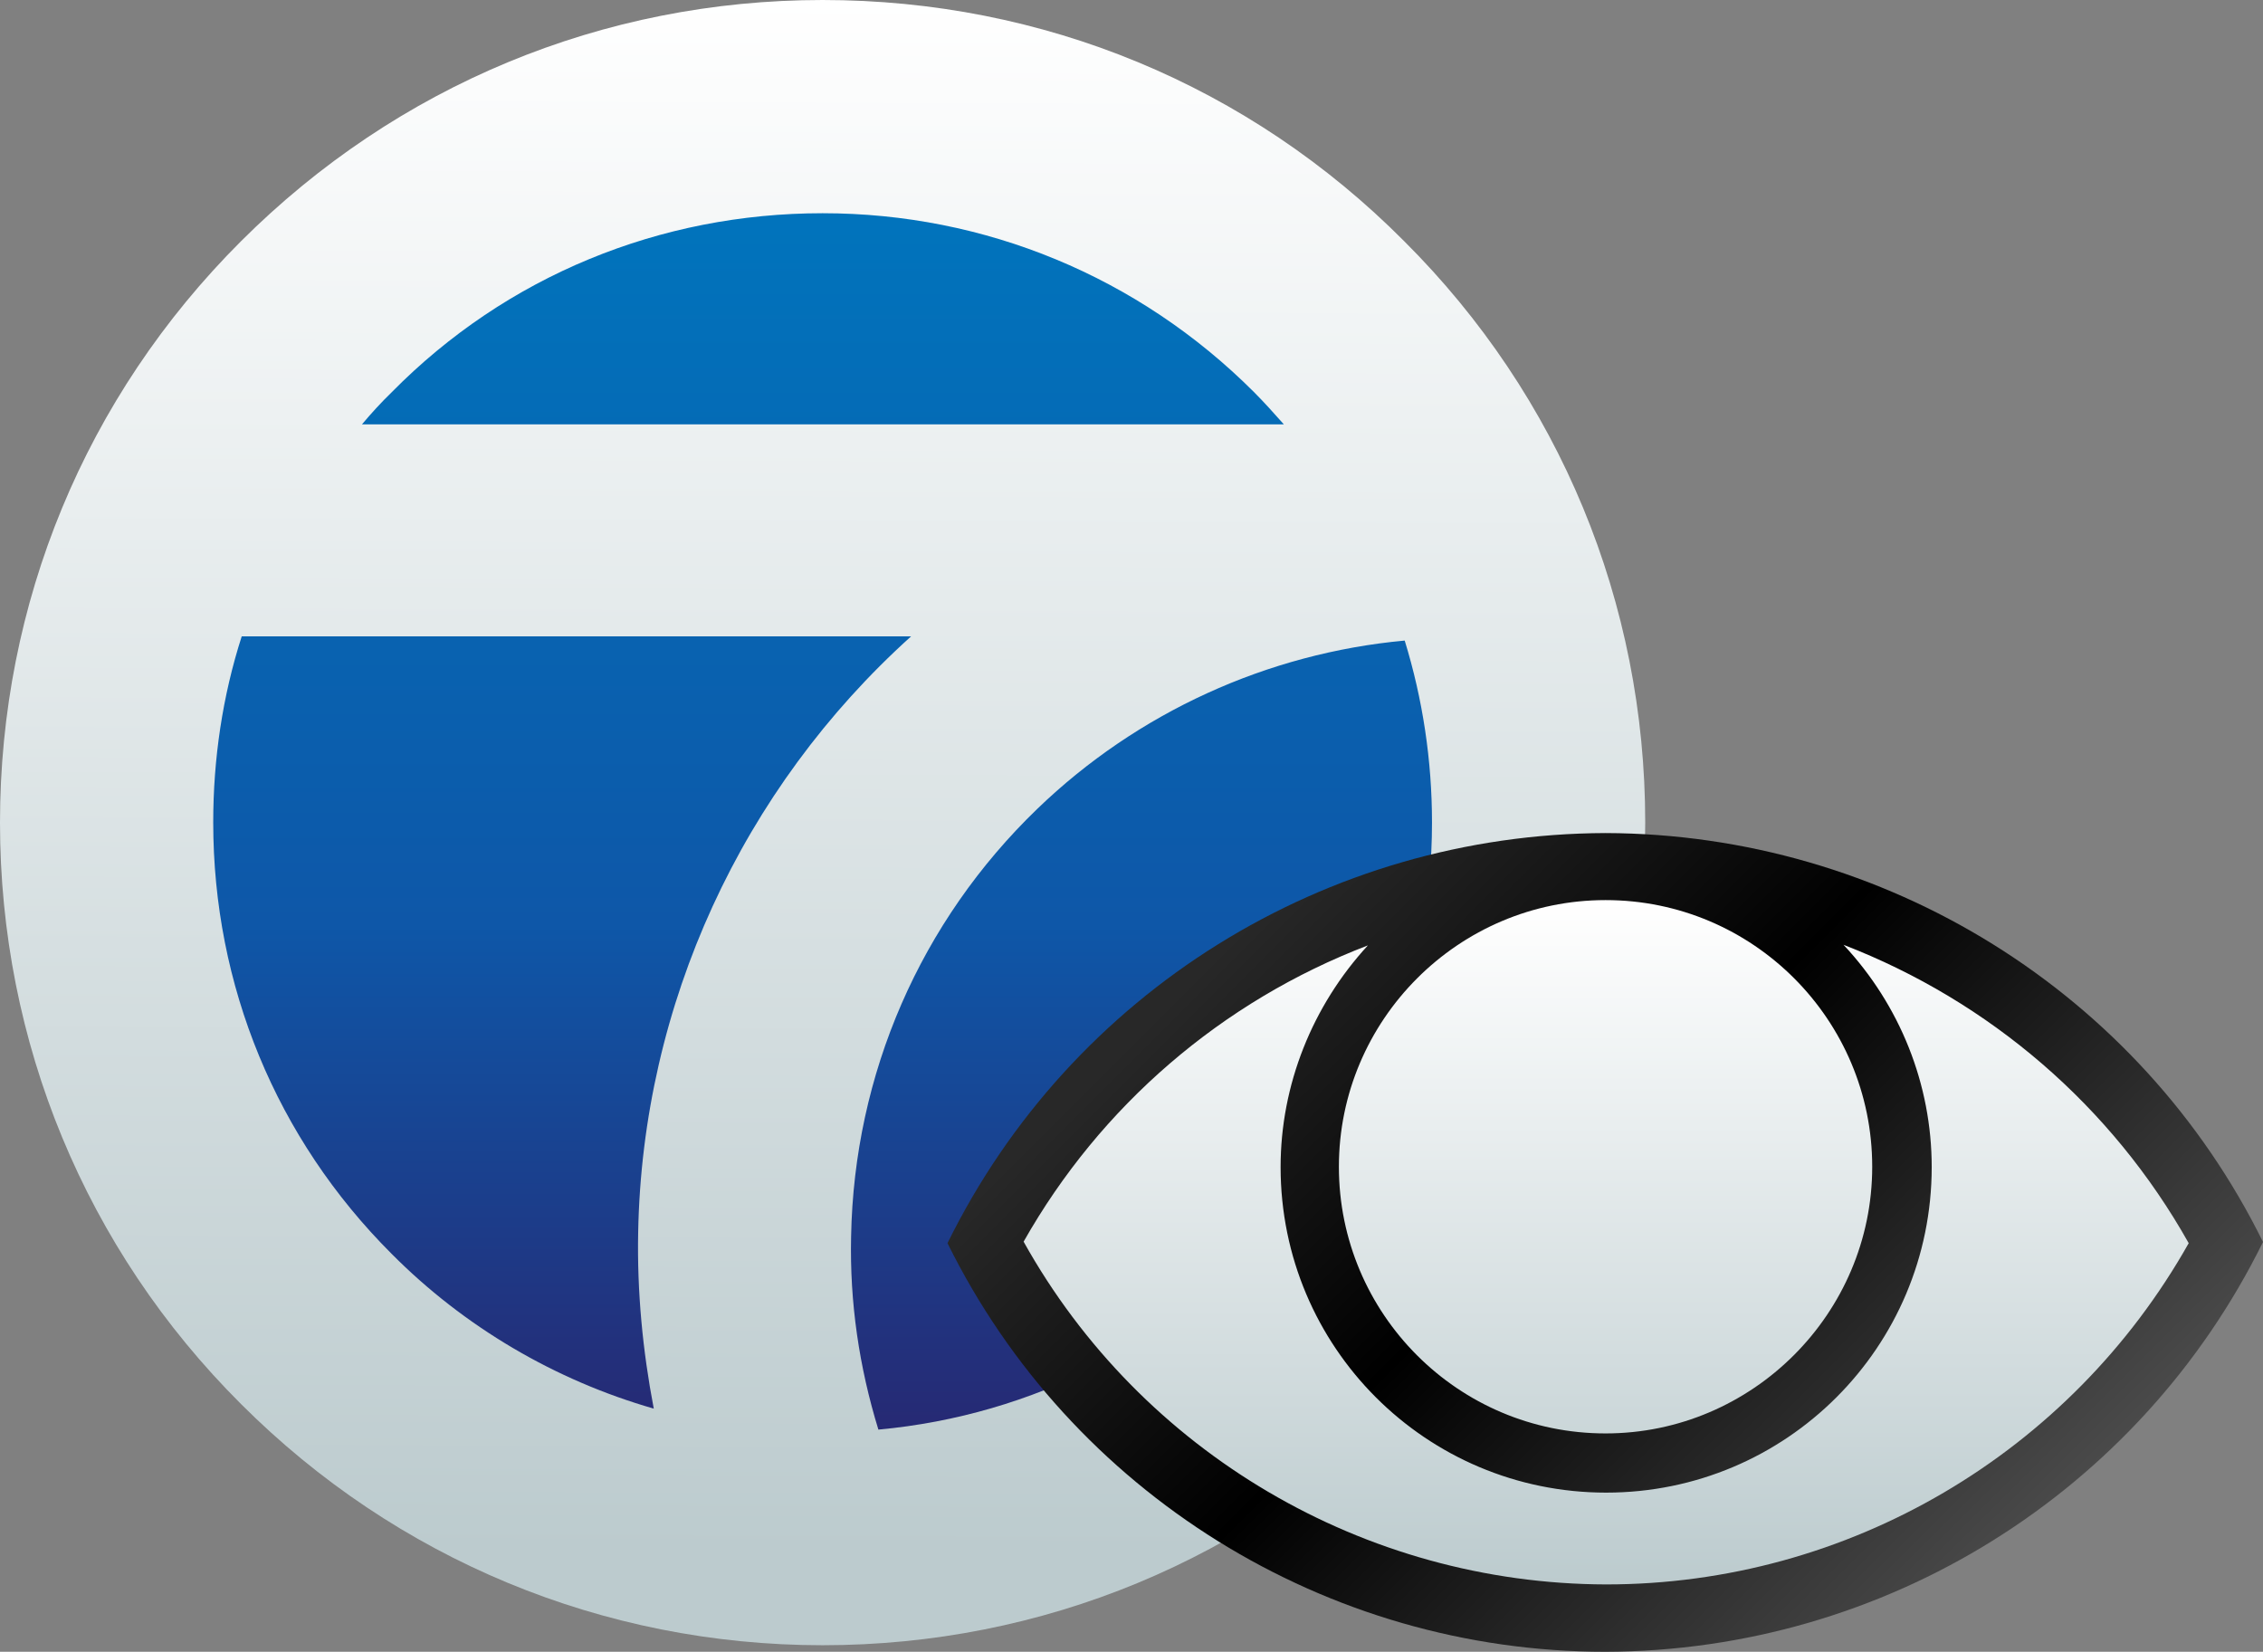 <?xml version="1.0" encoding="UTF-8"?>
<svg id="Layer_1" xmlns="http://www.w3.org/2000/svg" version="1.1" xmlns:xlink="http://www.w3.org/1999/xlink" viewBox="0 0 646.224 471.679">
  <rect x="0" y="0" width="646.224" height="471.679" fill="#808080" stroke="none"/>
  <!-- Generator: Adobe Illustrator 29.5.0, SVG Export Plug-In . SVG Version: 2.1.0 Build 137)  -->
  <defs>
    <style>
      .st0 {
        fill: url(#linear-gradient1);
      }

      .st1 {
        fill: url(#linear-gradient);
      }

      .st2 {
        fill: url(#linear-gradient3);
      }

      .st2, .st3 {
        fill-rule: evenodd;
      }

      .st3 {
        fill: url(#linear-gradient2);
      }
    </style>
    <linearGradient id="linear-gradient" x1="-1218.604" y1="1179.406" x2="-1218.604" y2="960.048" gradientTransform="translate(2203.682 -1549.186) scale(1.616 1.668)" gradientUnits="userSpaceOnUse">
      <stop offset="0" stop-color="#282670"/>
      <stop offset=".421" stop-color="#0e57a8"/>
      <stop offset="1" stop-color="#0075bd"/>
    </linearGradient>
    <linearGradient id="linear-gradient1" x1="-1314.291" y1="42.492" x2="-1315.727" y2="41.44" gradientTransform="translate(202868.16 259090.806) rotate(53.775) scale(249.868)" gradientUnits="userSpaceOnUse">
      <stop offset="0" stop-color="#bccbce"/>
      <stop offset="1" stop-color="#fff"/>
    </linearGradient>
    <linearGradient id="linear-gradient2" x1="356.67" y1="682.65" x2="560.123" y2="886.104" gradientTransform="translate(0 -429.562)" gradientUnits="userSpaceOnUse">
      <stop offset=".025" stop-color="#282828"/>
      <stop offset=".436" stop-color="#000"/>
      <stop offset="1" stop-color="#4a4a4a"/>
    </linearGradient>
    <linearGradient id="linear-gradient3" x1="458.656" y1="882.009" x2="458.656" y2="686.594" gradientTransform="translate(0 -429.562)" xlink:href="#linear-gradient1"/>
  </defs>
  <ellipse class="st1" cx="234.905" cy="234.905" rx="177.27" ry="182.923"/>
  <path class="st0" d="M234.905,0c-62.687,0-121.52,24.407-166.052,68.853C24.321,113.299,0,172.303,0,234.905s24.407,121.777,68.853,166.052c44.275,44.275,103.365,68.853,166.052,68.853s121.777-24.407,166.052-68.853c44.275-44.275,68.853-103.365,68.853-166.052s-24.407-121.777-68.853-166.052C356.682,24.321,297.763,0,234.905,0h0ZM234.905,60.889c46.416,0,90.262,18.155,123.147,51.04,2.997,2.997,5.738,6.08,8.564,9.249H103.365c2.655-3.169,5.481-6.252,8.564-9.249,32.714-33.142,76.56-51.04,122.976-51.04h0ZM69.024,181.724h191.144c-48.385,43.59-76.732,105.163-77.931,170.163-.343,16.871,1.285,33.827,4.453,50.355-28.089-8.05-54.123-23.294-74.933-44.275-32.885-32.885-50.869-76.56-50.869-123.147,0-18.07,2.655-36.054,8.136-53.096h0ZM401.128,182.923c5.138,16.699,7.793,34.17,7.793,51.982,0,89.492-69.195,165.196-158.088,173.331-5.481-17.813-8.221-36.31-7.793-55.151.856-46.416,19.782-89.92,53.181-122.12,28.603-27.575,65.77-44.446,104.906-48.043h0Z"/>
  <g>
    <path class="st3" d="M458.483,237.887c-79.856.259-152.641,45.447-187.913,117.111,35.271,71.405,108.229,116.68,187.827,116.68,79.857-.172,152.555-45.447,187.827-117.025-35.185-71.319-107.97-116.508-187.74-116.766Z"/>
    <path class="st2" d="M458.483,257.032c42.17,0,76.148,34.237,76.148,76.148s-34.237,76.148-76.148,76.148c-42.17,0-76.148-34.237-76.148-76.148s34.15-76.148,76.148-76.148ZM526.439,269.795c16.127,17.248,25.182,39.842,25.182,63.471,0,51.398-41.567,92.965-92.965,92.965h0c-51.398,0-92.965-41.567-92.965-92.965,0-23.457,9.055-46.051,24.923-63.299-41.739,15.954-76.407,45.879-98.311,84.6,33.547,60.194,97.277,97.708,166.353,97.88,69.077,0,132.548-37.427,166.353-97.449-21.991-39.152-56.831-69.077-98.57-85.203Z"/>
  </g>

</svg>